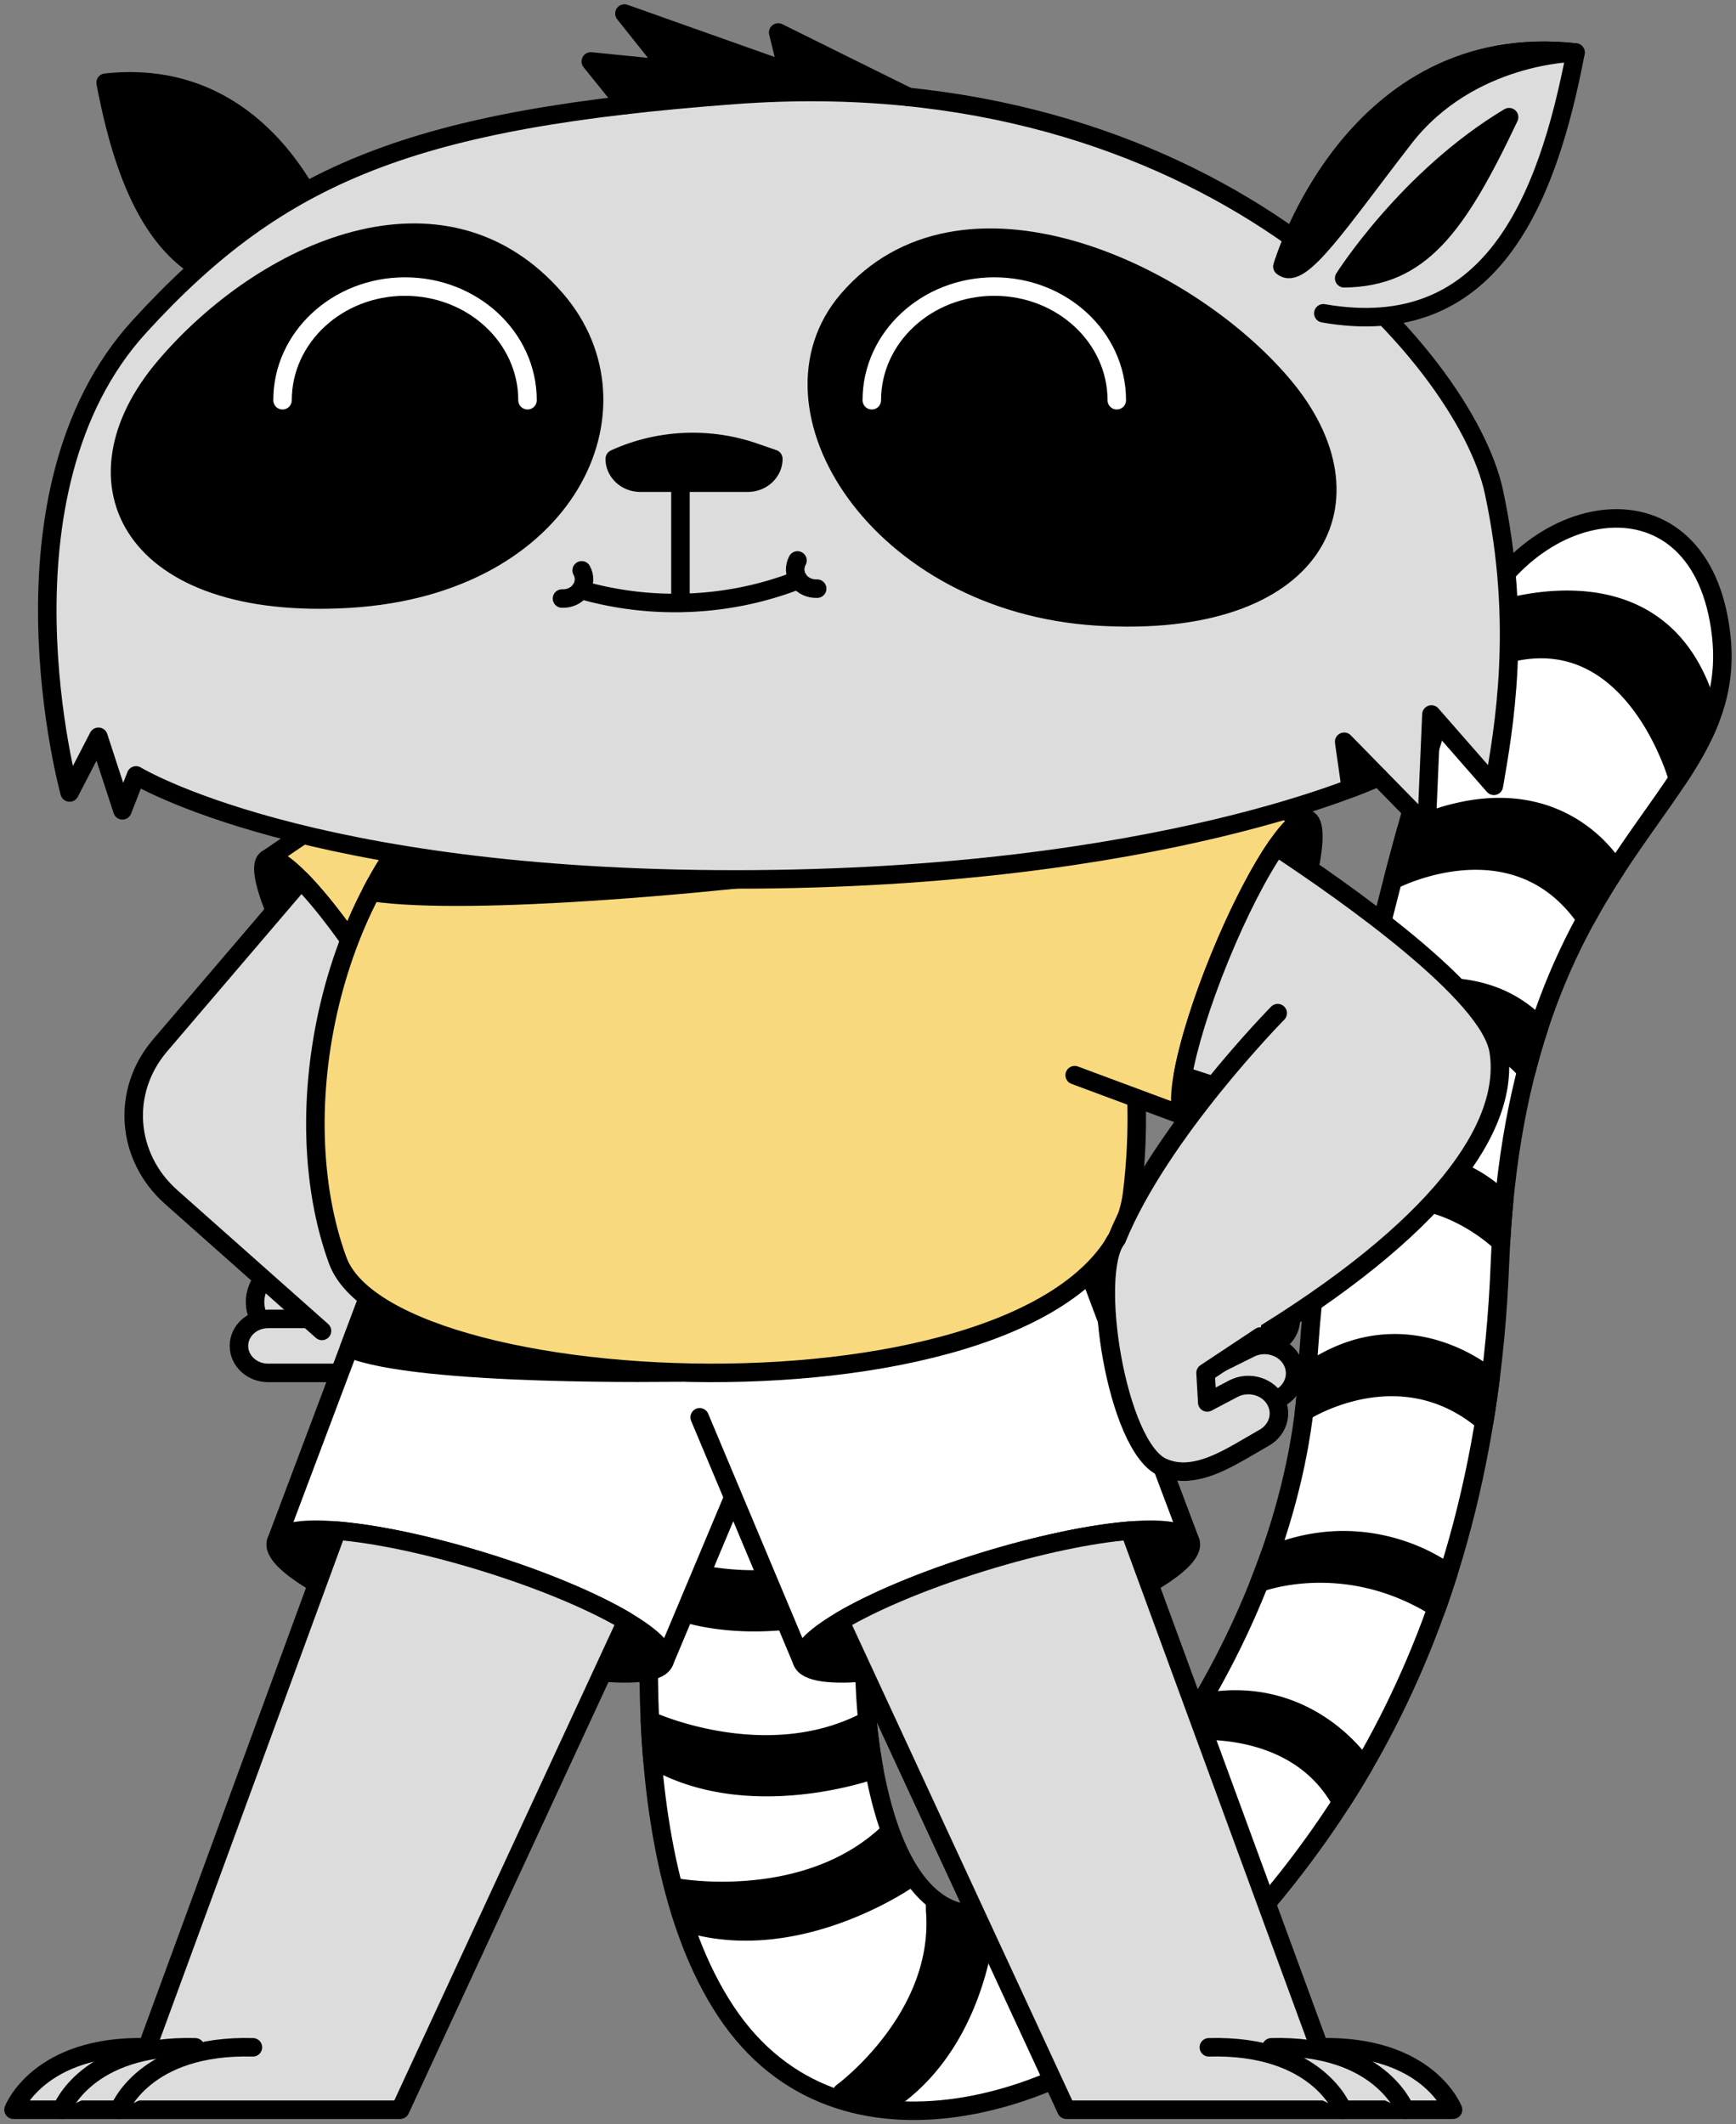 <svg width="385" height="471" fill="none" xmlns="http://www.w3.org/2000/svg">
    <rect width="100%" height="100%" fill="#808080" stroke="none"/>
    <path d="m134.218 294.935 16.69 26.953h40.195l-9.875-29.46-47.01 2.507Z" fill="#fff" />
    <path d="m134.218 294.935 16.69 26.953h40.195l-9.875-29.46-47.01 2.507Z" stroke="#000"
        stroke-width="4.104" stroke-linecap="round" stroke-linejoin="round" />
    <path
        d="M145.937 335.99s-10.304 71.819 15.089 110.035c25.393 38.216 77.75 19.767 101.286-3.953 23.535-23.721 66.714-68.975 70.337-161.984 3.623-93.009 53.337-100.916 49.076-139.132-4.261-38.216-44.033-30.968-56.106 0-12.074 30.968-32.981 108.791-35.666 163.443-2.685 54.652-44.406 111.976-68.998 119.224-24.593 7.248-33.471-40.669-27.612-84.248"
        fill="#fff" />
    <path
        d="M145.937 335.99s-10.304 71.819 15.089 110.035c25.393 38.216 77.75 19.767 101.286-3.953 23.535-23.721 66.714-68.975 70.337-161.984 3.623-93.009 53.337-100.916 49.076-139.132-4.261-38.216-44.033-30.968-56.106 0-12.074 30.968-32.981 108.791-35.666 163.443-2.685 54.652-44.406 111.976-68.998 119.224-24.593 7.248-33.471-40.669-27.612-84.248"
        stroke="#000" stroke-width="4.104" stroke-linecap="round" stroke-linejoin="round" />
    <path
        d="M266.221 377.598a187.753 187.753 0 0 1-3.91 6.321h.001s24.782-3.367 35.167 15.696a208.127 208.127 0 0 0 4.877-7.962c-.007-.009-12.09-18.899-36.135-14.055Z"
        fill="#000" />
    <path
        d="M266.221 377.598a187.753 187.753 0 0 1-3.91 6.321h.001s24.782-3.367 35.167 15.696a208.127 208.127 0 0 0 4.877-7.962c-.007-.009-12.09-18.899-36.135-14.055Z"
        stroke="#000" stroke-width="4.104" stroke-linecap="round" stroke-linejoin="round" />
    <path
        d="M379.282 159.514c-9.546-40.412-51.849-22.629-51.85-22.628a47.511 47.511 0 0 0-1.813 4.07 262.762 262.762 0 0 0-3.372 9.215c37.458-22.408 49.874 22.524 49.877 22.534 2.932-4.434 5.415-8.717 7.158-13.191Z"
        fill="#000" />
    <path
        d="M379.282 159.514c-9.546-40.412-51.849-22.629-51.85-22.628a47.511 47.511 0 0 0-1.813 4.07 262.762 262.762 0 0 0-3.372 9.215c37.458-22.408 49.874 22.524 49.877 22.534 2.932-4.434 5.415-8.717 7.158-13.191Z"
        stroke="#000" stroke-width="4.104" stroke-linecap="round" stroke-linejoin="round" />
    <path
        d="M311.829 184.128a768.647 768.647 0 0 0-2.957 11.039s26.997-14.206 42.823 8.62a166.758 166.758 0 0 1 6.582-10.984c-.001-.001-13.365-24.145-46.448-8.675Z"
        fill="#000" />
    <path
        d="M311.829 184.128a768.647 768.647 0 0 0-2.957 11.039s26.997-14.206 42.823 8.62a166.758 166.758 0 0 1 6.582-10.984c-.001-.001-13.365-24.145-46.448-8.675Z"
        stroke="#000" stroke-width="4.104" stroke-linecap="round" stroke-linejoin="round" />
    <path
        d="M341.376 227.623c-14.782-15.792-39.021-5.474-39.021-5.474a751.527 751.527 0 0 0-2.311 10.733c26.27-11.85 38.455 4.602 38.455 4.602l.004.002a154.804 154.804 0 0 1 2.874-9.862l-.001-.001Z"
        fill="#000" />
    <path
        d="M341.376 227.623c-14.782-15.792-39.021-5.474-39.021-5.474a751.527 751.527 0 0 0-2.311 10.733c26.27-11.85 38.455 4.602 38.455 4.602l.004.002a154.804 154.804 0 0 1 2.874-9.862l-.001-.001Z"
        stroke="#000" stroke-width="4.104" stroke-linecap="round" stroke-linejoin="round" />
    <path
        d="M333.556 266.457c-17.985-17.48-38.972-3.954-38.972-3.954a512.705 512.705 0 0 0-1.609 10.852c19.557-17.829 39.896 2.11 39.896 2.11l.002.002c.177-3.101.41-6.097.688-9.006a.018.018 0 0 1-.005-.004Z"
        fill="#000" />
    <path
        d="M333.556 266.457c-17.985-17.48-38.972-3.954-38.972-3.954a512.705 512.705 0 0 0-1.609 10.852c19.557-17.829 39.896 2.11 39.896 2.11l.002.002c.177-3.101.41-6.097.688-9.006a.018.018 0 0 1-.005-.004Z"
        stroke="#000" stroke-width="4.104" stroke-linecap="round" stroke-linejoin="round" />
    <path
        d="M289.217 312.993s21.121-13.673 39.946 2.188c.513-3.13.981-6.324 1.395-9.589-.054-.049-18.777-16.619-40.605-1.194-.14 2.861-.394 5.729-.741 8.597a.017.017 0 0 1 .005-.002Z"
        fill="#000" />
    <path
        d="M289.217 312.993s21.121-13.673 39.946 2.188c.513-3.13.981-6.324 1.395-9.589-.054-.049-18.777-16.619-40.605-1.194-.14 2.861-.394 5.729-.741 8.597a.017.017 0 0 1 .005-.002Z"
        stroke="#000" stroke-width="4.104" stroke-linecap="round" stroke-linejoin="round" />
    <path
        d="M281.549 344.915a174.466 174.466 0 0 1-2.269 6.047l.001.001s18.889-7.319 39.359 5.49a221.562 221.562 0 0 0 2.543-7.573c-3.382-2.681-19.433-12.499-39.634-3.965Z"
        fill="#000" />
    <path
        d="M281.549 344.915a174.466 174.466 0 0 1-2.269 6.047l.001.001s18.889-7.319 39.359 5.49a221.562 221.562 0 0 0 2.543-7.573c-3.382-2.681-19.433-12.499-39.634-3.965Z"
        stroke="#000" stroke-width="4.104" stroke-linecap="round" stroke-linejoin="round" />
    <path
        d="M189.604 344.915c-22.461 11.888-48.218.004-48.228 0 .128 2.794.306 5.642.546 8.523 21.469 12.507 49.181 2.321 49.181 2.321a130.171 130.171 0 0 1-1.499-10.844Z"
        fill="#000" />
    <path
        d="M189.604 344.915c-22.461 11.888-48.218.004-48.228 0 .128 2.794.306 5.642.546 8.523 21.469 12.507 49.181 2.321 49.181 2.321a130.171 130.171 0 0 1-1.499-10.844Z"
        stroke="#000" stroke-width="4.104" stroke-linecap="round" stroke-linejoin="round" />
    <path
        d="m277.658 300.917 5.452-3.164c2.814-1.633 3.941-4.917 2.664-7.759-1.568-3.49-6.074-4.919-9.617-3.051l-5.757 3.036"
        fill="#fff" />
    <path
        d="m277.658 300.917 5.452-3.164c2.814-1.633 3.941-4.917 2.664-7.759-1.568-3.49-6.074-4.919-9.617-3.051l-5.757 3.036"
        stroke="#000" stroke-width="4.104" stroke-linecap="round" stroke-linejoin="round" />
    <path
        d="m278.591 312.993 5.451-3.163c2.815-1.634 3.942-4.917 2.664-7.76-1.567-3.49-6.074-4.919-9.616-3.05l-12.654 6.29"
        fill="#DCDCDC" />
    <path
        d="m278.591 312.993 5.451-3.163c2.815-1.634 3.942-4.917 2.664-7.76-1.567-3.49-6.074-4.919-9.616-3.05l-12.654 6.29"
        stroke="#000" stroke-width="4.104" stroke-linecap="round" stroke-linejoin="round" />
    <path
        d="m79.636 286.769-8.734-5.284c-4.29-2.595-10.035-1.473-12.832 2.507-2.797 3.98-1.588 9.31 2.702 11.905l19.564 11.837"
        fill="#DCDCDC" />
    <path
        d="m79.636 286.769-8.734-5.284c-4.29-2.595-10.035-1.473-12.832 2.507-2.797 3.98-1.588 9.31 2.702 11.905l19.564 11.837"
        stroke="#000" stroke-width="4.104" stroke-linecap="round" stroke-linejoin="round" />
    <path
        d="M67.764 292.428h-8.32c-3.563 0-6.451 2.68-6.451 5.985 0 3.306 2.888 5.985 6.45 5.985h37.558"
        fill="#DCDCDC" />
    <path
        d="M67.764 292.428h-8.32c-3.563 0-6.451 2.68-6.451 5.985 0 3.306 2.888 5.985 6.45 5.985h37.558"
        stroke="#000" stroke-width="4.104" stroke-linecap="round" stroke-linejoin="round" />
    <path d="m59.229 190.484 23.122-15.695 37.308 7.847-40.47 42-19.96-34.152Z" fill="#F8D97D" />
    <path d="m59.229 190.484 23.122-15.695 37.308 7.847-40.47 42-19.96-34.152Z" stroke="#000"
        stroke-width="4.104" stroke-linecap="round" stroke-linejoin="round" />
    <path
        d="M83.861 217.994c10.493 16.86 16.476 31.879 13.364 33.547-3.112 1.666-14.141-10.65-24.633-27.51-10.492-16.861-16.475-31.88-13.363-33.547 3.112-1.667 14.14 10.65 24.632 27.51Z"
        fill="#000" />
    <path
        d="M83.861 217.994c10.493 16.86 16.476 31.879 13.364 33.547-3.112 1.666-14.141-10.65-24.633-27.51-10.492-16.861-16.475-31.88-13.363-33.547 3.112-1.667 14.14 10.65 24.632 27.51Z"
        stroke="#000" stroke-width="4.104" stroke-linecap="round" stroke-linejoin="round" />
    <path
        d="m131.023 260.875-18.896-22.151-14.557 12.519c-.1.12-.211.226-.345.297l.345-.297c2.238-2.673-3.667-17.114-13.708-33.249-6.055-9.729-12.285-17.938-17.072-22.828l-31.312 36.657c-8.641 10.116-7.56 24.672 2.493 33.594l33.437 29.672"
        fill="#DCDCDC" />
    <path
        d="m131.023 260.875-18.896-22.151-14.557 12.519m0 0c-.1.12-.211.226-.345.297l.345-.297Zm0 0c2.238-2.673-3.667-17.114-13.708-33.249-6.055-9.729-12.285-17.938-17.072-22.828l-31.312 36.657c-8.641 10.116-7.56 24.672 2.493 33.594l33.437 29.672"
        stroke="#000" stroke-width="4.104" stroke-linecap="round" stroke-linejoin="round" />
    <path d="m86.272 275.371-25.016 66.418 86.069 26.617 22.751-54.161" fill="#fff" />
    <path d="m86.272 275.371-25.016 66.418 86.069 26.617 22.751-54.161" stroke="#000"
        stroke-width="4.104" stroke-linecap="round" stroke-linejoin="round" />
    <path d="M150.908 304.295s-58.226 1.089-73.5-5.389l4.198-11.148 49.417-1.639 19.885 18.176Z"
        fill="#000" />
    <path d="M150.908 304.295s-58.226 1.089-73.5-5.389l4.198-11.148 49.417-1.639 19.885 18.176Z"
        stroke="#000" stroke-width="4.104" stroke-linecap="round" stroke-linejoin="round" />
    <path
        d="M61.257 341.789c-1.737 4.833 16.122 14.71 39.89 22.06 23.767 7.35 44.442 9.39 46.179 4.557 1.736-4.833-16.124-14.71-39.891-22.06-23.767-7.35-44.442-9.39-46.178-4.557Z"
        fill="#000" />
    <path
        d="M61.257 341.789c-1.737 4.833 16.122 14.71 39.89 22.06 23.767 7.35 44.442 9.39 46.179 4.557 1.736-4.833-16.124-14.71-39.891-22.06-23.767-7.35-44.442-9.39-46.178-4.557Z"
        stroke="#000" stroke-width="4.104" stroke-linecap="round" stroke-linejoin="round" />
    <path
        d="M32.65 453.931 74.7 339.375c8.493.689 20.181 3.089 32.735 6.971 12.932 3.998 24.104 8.744 31.333 13.02l-.077.594-49.934 107.808H3s5.504-14.496 29.65-13.837Z"
        fill="#DCDCDC" />
    <path
        d="M32.65 453.931 74.7 339.375c8.493.689 20.181 3.089 32.735 6.971 12.932 3.998 24.104 8.744 31.333 13.02l-.077.594-49.934 107.808H3s5.504-14.496 29.65-13.837Z"
        stroke="#000" stroke-width="4.104" stroke-linecap="round" stroke-linejoin="round" />
    <path d="m238.974 275.371 25.015 66.418-86.069 26.617-22.75-54.161" fill="#fff" />
    <path d="m238.974 275.371 25.015 66.418-86.069 26.617-22.75-54.161" stroke="#000"
        stroke-width="4.104" stroke-linecap="round" stroke-linejoin="round" />
    <path
        d="M230.203 170.857s27.471 40.514 20.884 93.677c-6.588 53.162-164.149 47.905-176.203 14.901-12.053-33.003-1.712-83.054 27.376-106.762s127.943-1.816 127.943-1.816Z"
        fill="#F8D97D" />
    <path
        d="M230.203 170.857s27.471 40.514 20.884 93.677c-6.588 53.162-164.149 47.905-176.203 14.901-12.053-33.003-1.712-83.054 27.376-106.762s127.943-1.816 127.943-1.816Z"
        stroke="#000" stroke-width="4.104" stroke-linecap="round" stroke-linejoin="round" />
    <path
        d="m162.982 194.986-47.774-28.906c-5.1 1.639-9.514 3.795-12.948 6.593-8.127 6.625-14.788 15.309-19.91 25.1 23.059 3.445 80.632-2.787 80.632-2.787Z"
        fill="#000" />
    <path
        d="m162.982 194.986-47.774-28.906c-5.1 1.639-9.514 3.795-12.948 6.593-8.127 6.625-14.788 15.309-19.91 25.1 23.059 3.445 80.632-2.787 80.632-2.787Z"
        stroke="#000" stroke-width="4.104" stroke-linecap="round" stroke-linejoin="round" />
    <path
        d="M263.989 341.789c1.737 4.833-16.123 14.71-39.89 22.06-23.767 7.35-44.442 9.39-46.179 4.557-1.736-4.833 16.123-14.71 39.89-22.06 23.768-7.35 44.443-9.39 46.179-4.557Z"
        fill="#000" />
    <path
        d="M263.989 341.789c1.737 4.833-16.123 14.71-39.89 22.06-23.767 7.35-44.442 9.39-46.179 4.557-1.736-4.833 16.123-14.71 39.89-22.06 23.768-7.35 44.443-9.39 46.179-4.557Z"
        stroke="#000" stroke-width="4.104" stroke-linecap="round" stroke-linejoin="round" />
    <path d="m257.501 169.774 32.452 11.87-26.873 65.947-24.744-9.205" fill="#F8D97D" />
    <path d="m257.501 169.774 32.452 11.87-26.873 65.947-24.744-9.205" stroke="#000"
        stroke-width="4.104" stroke-linecap="round" stroke-linejoin="round" />
    <path
        d="M270.43 212.482c-7.421 18.211-10.712 33.93-7.35 35.108 3.361 1.179 12.102-12.628 19.522-30.838 7.421-18.211 10.712-33.929 7.351-35.108-3.361-1.179-12.102 12.628-19.523 30.838Z"
        fill="#000" />
    <path
        d="M270.43 212.482c-7.421 18.211-10.712 33.93-7.35 35.108 3.361 1.179 12.102-12.628 19.522-30.838 7.421-18.211 10.712-33.929 7.351-35.108-3.361-1.179-12.102 12.628-19.523 30.838Z"
        stroke="#000" stroke-width="4.104" stroke-linecap="round" stroke-linejoin="round" />
    <path d="m224.541 185.784 6.224 25.094 23.95 11.388 7.712-35.889-9.905-19.441-27.981 18.848Z"
        fill="#F8D97D" />
    <path d="M73.496 54.889s-11.902-40.74-50.07-36.553c4.925 25.892 14.775 49.499 43.093 44.548"
        fill="#000" />
    <path d="M73.496 54.889s-11.902-40.74-50.07-36.553c4.925 25.892 14.775 49.499 43.093 44.548"
        stroke="#000" stroke-width="4.104" stroke-linecap="round" stroke-linejoin="round" />
    <path
        d="M162.982 21.037C268.117 13.234 324.909 79.35 331.301 109c6.391 29.65 2.13 52.876 0 65.23l-13.849-15.813-1.066 24.708-10.652-10.871s-47.585 22.732-142.752 22.732c-95.168 0-132.809-23.062-132.809-23.062l-3.018 7.742-5.327-16.307-6.391 12.354S-2.86 109.428 30.883 72.431c31.25-34.262 61.078-46.123 132.099-51.394Z"
        fill="#DCDCDC" />
    <path
        d="M162.982 21.037C268.117 13.234 324.909 79.35 331.3 109c6.392 29.65 2.131 52.876 0 65.23l-13.848-15.813-1.066 24.708-10.652-10.871s-47.585 22.732-142.752 22.732c-95.168 0-132.809-23.062-132.809-23.062l-3.018 7.742-5.327-16.307-6.391 12.354S-2.86 109.428 30.883 72.431c31.25-34.262 61.078-46.123 132.099-51.394Z"
        stroke="#000" stroke-width="4.104" stroke-linecap="round" stroke-linejoin="round" />
    <path d="m298.101 164.465 1.472 10.323c4.102-1.552 6.16-2.534 6.16-2.534l-7.632-7.789Z"
        fill="#000" />
    <path d="m298.101 164.465 1.472 10.323c4.102-1.552 6.16-2.534 6.16-2.534l-7.632-7.789Z"
        stroke="#000" stroke-width="4.104" stroke-linecap="round" stroke-linejoin="round" />
    <path d="M284.427 59.088s15.447-52.876 64.984-47.44c-6.392 33.604-19.176 64.242-55.929 57.818"
        fill="#DCDCDC" />
    <path d="M284.427 59.088s15.447-52.876 64.984-47.44c-6.392 33.604-19.176 64.242-55.929 57.818"
        stroke="#000" stroke-width="4.104" stroke-linecap="round" stroke-linejoin="round" />
    <path
        d="M284.427 59.089c3.906 3.459 12.429-9.72 26.987-28.497 14.56-18.78 37.997-18.944 37.997-18.944-49.537-5.435-64.984 47.44-64.984 47.44Z"
        fill="#000" />
    <path
        d="M284.427 59.089c3.906 3.459 12.429-9.72 26.987-28.497 14.56-18.78 37.997-18.944 37.997-18.944-49.537-5.435-64.984 47.44-64.984 47.44Z"
        stroke="#000" stroke-width="4.104" stroke-linecap="round" stroke-linejoin="round" />
    <path d="M298.101 61.701s14.029-22.215 36.576-35.722c-11.544 24.38-19.707 35.535-36.576 35.722Z"
        fill="#000" />
    <path d="M298.101 61.701s14.029-22.215 36.576-35.722c-11.544 24.38-19.707 35.535-36.576 35.722Z"
        stroke="#000" stroke-width="4.104" stroke-linecap="round" stroke-linejoin="round" />
    <path d="M201.457 21.498 172.581 7.2l2.119 8.648L138.48 3l9.854 12.354-17.312-1.73 7.793 9.659"
        fill="#000" />
    <path d="M201.457 21.498 172.581 7.2l2.119 8.648L138.48 3l9.854 12.354-17.312-1.73 7.793 9.659"
        stroke="#000" stroke-width="4.104" stroke-linecap="round" stroke-linejoin="round" />
    <path
        d="M188.017 66.501c-20.502 23.877 6.924 67.208 55.396 70.173 48.471 2.965 62.853-25.697 41.014-51.395-21.839-25.696-71.375-47.934-96.41-18.778Z"
        fill="#000" />
    <path
        d="M188.017 66.501c-20.502 23.877 6.924 67.208 55.396 70.173 48.471 2.965 62.853-25.697 41.014-51.395-21.839-25.696-71.375-47.934-96.41-18.778Z"
        stroke="#000" stroke-width="4.104" stroke-linecap="round" stroke-linejoin="round" />
    <path
        d="M247.674 88.739c0-13.92-12.162-25.203-27.166-25.203-15.003 0-27.165 11.284-27.165 25.203"
        fill="#000" />
    <path
        d="M247.674 88.739c0-13.92-12.162-25.203-27.166-25.203-15.003 0-27.165 11.284-27.165 25.203"
        stroke="#fff" stroke-width="4.104" stroke-linecap="round" stroke-linejoin="round" />
    <path
        d="M123.38 66.501c20.501 23.877 2.663 63.254-45.809 66.219-48.471 2.966-62.853-25.697-41.014-51.394s61.788-43.981 86.823-14.825Z"
        fill="#000" />
    <path
        d="M123.38 66.501c20.501 23.877 2.663 63.254-45.809 66.219-48.471 2.966-62.853-25.697-41.014-51.394s61.788-43.98 86.823-14.825Z"
        stroke="#000" stroke-width="4.104" stroke-linecap="round" stroke-linejoin="round" />
    <path
        d="M62.657 88.739c0-13.92 12.163-25.203 27.166-25.203 15.002 0 27.165 11.284 27.165 25.203"
        fill="#000" />
    <path
        d="M62.657 88.739c0-13.92 12.163-25.203 27.166-25.203 15.002 0 27.165 11.284 27.165 25.203"
        stroke="#fff" stroke-width="4.104" stroke-linecap="round" stroke-linejoin="round" />
    <path
        d="M165.81 107.023h-23.778c-3.145 0-5.694-2.365-5.694-5.283 9.639-4.416 20.814-4.949 30.891-1.475l4.275 1.475c0 2.918-2.549 5.283-5.694 5.283Z"
        fill="#000" />
    <path
        d="M165.81 107.023h-23.778c-3.145 0-5.694-2.365-5.694-5.283 9.639-4.416 20.814-4.949 30.891-1.475l4.275 1.475c0 2.918-2.549 5.283-5.694 5.283ZM150.908 107.023v26.671M128.777 130.759a75.41 75.41 0 0 0 20.924 2.935c9.714 0 18.97-1.827 27.388-5.13"
        stroke="#000" stroke-width="4.104" stroke-linecap="round" stroke-linejoin="round" />
    <path
        d="M176.861 124.262c-.726 1.329-.709 2.962.227 4.302.936 1.34 2.536 2.021 4.14 1.95M129.004 126.458c.725 1.328.709 2.961-.227 4.301-.936 1.34-2.536 2.021-4.139 1.95"
        stroke="#000" stroke-width="4.104" stroke-linecap="round" stroke-linejoin="round" />
    <path
        d="M332.366 233.022c-2.013-12.711-33.868-35.098-49.306-45.274-3.826 5.57-8.438 14.448-12.63 24.735-4.133 10.143-6.983 19.51-8.118 26.025l6.882 2.213 1.917 12.577-8.684 54.436 14.815-10.005c41.82-25.247 57.787-47.89 55.124-64.707Z"
        fill="#DCDCDC" />
    <path
        d="M332.366 233.022c-2.013-12.711-33.868-35.098-49.306-45.274-3.826 5.57-8.438 14.448-12.63 24.735-4.133 10.143-6.983 19.51-8.118 26.025l6.882 2.213 1.917 12.577-8.684 54.436 14.815-10.005c41.82-25.247 57.787-47.89 55.124-64.707Z"
        stroke="#000" stroke-width="4.104" stroke-linecap="round" stroke-linejoin="round" />
    <path
        d="M283.362 224.636s-26.1 26.473-35.688 50.052c-6.091 7.612-.029 46.023 10.106 50.615 5.701 2.583 11.809-.344 17.215-3.415l5.451-3.163c2.815-1.634 3.942-4.917 2.665-7.76-1.568-3.49-6.075-4.919-9.617-3.05l-5.757 3.036-.372-6.553 12.176-8.071"
        fill="#DCDCDC" />
    <path
        d="M283.362 224.636s-26.1 26.473-35.688 50.052c-6.091 7.612-.029 46.023 10.106 50.615 5.701 2.583 11.809-.344 17.215-3.415l5.451-3.163c2.815-1.634 3.942-4.917 2.665-7.76-1.568-3.49-6.075-4.919-9.617-3.05l-5.757 3.036-.372-6.553 12.176-8.071"
        stroke="#000" stroke-width="4.104" stroke-linecap="round" stroke-linejoin="round" />
    <path
        d="M192.362 381.484c-22.462 11.888-48.219.004-48.228-.001.127 2.794.305 5.642.545 8.524 21.469 12.506 49.181 2.32 49.181 2.32a129.793 129.793 0 0 1-1.498-10.843Z"
        fill="#000" />
    <path
        d="M192.362 381.484c-22.462 11.888-48.219.004-48.228-.001.127 2.794.305 5.642.545 8.524 21.469 12.506 49.181 2.32 49.181 2.32a129.793 129.793 0 0 1-1.498-10.843Z"
        stroke="#000" stroke-width="4.104" stroke-linecap="round" stroke-linejoin="round" />
    <path
        d="M196.754 406.633c-18.241 17.006-46.479 11.911-46.489 11.909a232.18 232.18 0 0 0 2.972 8.081c24.282 6.754 48.072-9.908 48.072-9.908a134.023 134.023 0 0 1-4.555-10.082Z"
        fill="#000" />
    <path
        d="M196.754 406.633c-18.241 17.006-46.479 11.911-46.489 11.909a232.18 232.18 0 0 0 2.972 8.081c24.282 6.754 48.072-9.908 48.072-9.908a134.023 134.023 0 0 1-4.555-10.082Z"
        stroke="#000" stroke-width="4.104" stroke-linecap="round" stroke-linejoin="round" />
    <path
        d="m207.394 421.33-.004 2.165c1.97 23.921-20.629 40.435-20.638 40.44a279.617 279.617 0 0 0 8.537 3.19c21.371-12.65 23.307-40.246 23.307-40.246-3.63-.945-7.942-2.351-11.202-5.549Z"
        fill="#000" />
    <path
        d="m207.394 421.33-.004 2.165c1.97 23.921-20.629 40.435-20.638 40.44a279.617 279.617 0 0 0 8.537 3.19c21.371-12.65 23.307-40.246 23.307-40.246-3.63-.945-7.942-2.351-11.202-5.549Z"
        stroke="#000" stroke-width="4.104" stroke-linecap="round" stroke-linejoin="round" />
    <path
        d="m292.594 453.931-42.048-114.556c-8.494.689-20.182 3.089-32.736 6.971-12.931 3.998-24.104 8.744-31.333 13.02l.077.594 49.934 107.808h85.757s-5.504-14.496-29.651-13.837Z"
        fill="#DCDCDC" />
    <path
        d="m292.594 453.931-42.048-114.556c-8.494.689-20.182 3.089-32.736 6.971-12.931 3.998-24.104 8.744-31.333 13.02l.077.594 49.934 107.808h85.757s-5.504-14.496-29.651-13.837Z"
        stroke="#000" stroke-width="4.104" stroke-linecap="round" stroke-linejoin="round" />
    <path d="M311.592 467.768s-5.504-14.496-29.651-13.837l29.651 13.837Z" fill="#DCDCDC" />
    <path d="M311.592 467.768s-5.504-14.496-29.651-13.837" stroke="#000" stroke-width="4.104"
        stroke-linecap="round" stroke-linejoin="round" />
    <path d="M297.743 467.768s-5.504-14.496-29.651-13.837l29.651 13.837Z" fill="#DCDCDC" />
    <path d="M297.743 467.768s-5.504-14.496-29.651-13.837" stroke="#000" stroke-width="4.104"
        stroke-linecap="round" stroke-linejoin="round" />
    <path d="M13.653 467.768s5.504-14.496 29.651-13.837l-29.651 13.837Z" fill="#DCDCDC" />
    <path d="M13.653 467.768s5.504-14.496 29.651-13.837" stroke="#000" stroke-width="4.104"
        stroke-linecap="round" stroke-linejoin="round" />
    <path d="M26.437 467.768s5.503-14.496 29.65-13.837l-29.65 13.837Z" fill="#DCDCDC" />
    <path d="M26.437 467.768s5.503-14.496 29.65-13.837" stroke="#000" stroke-width="4.104"
        stroke-linecap="round" stroke-linejoin="round" />
</svg>